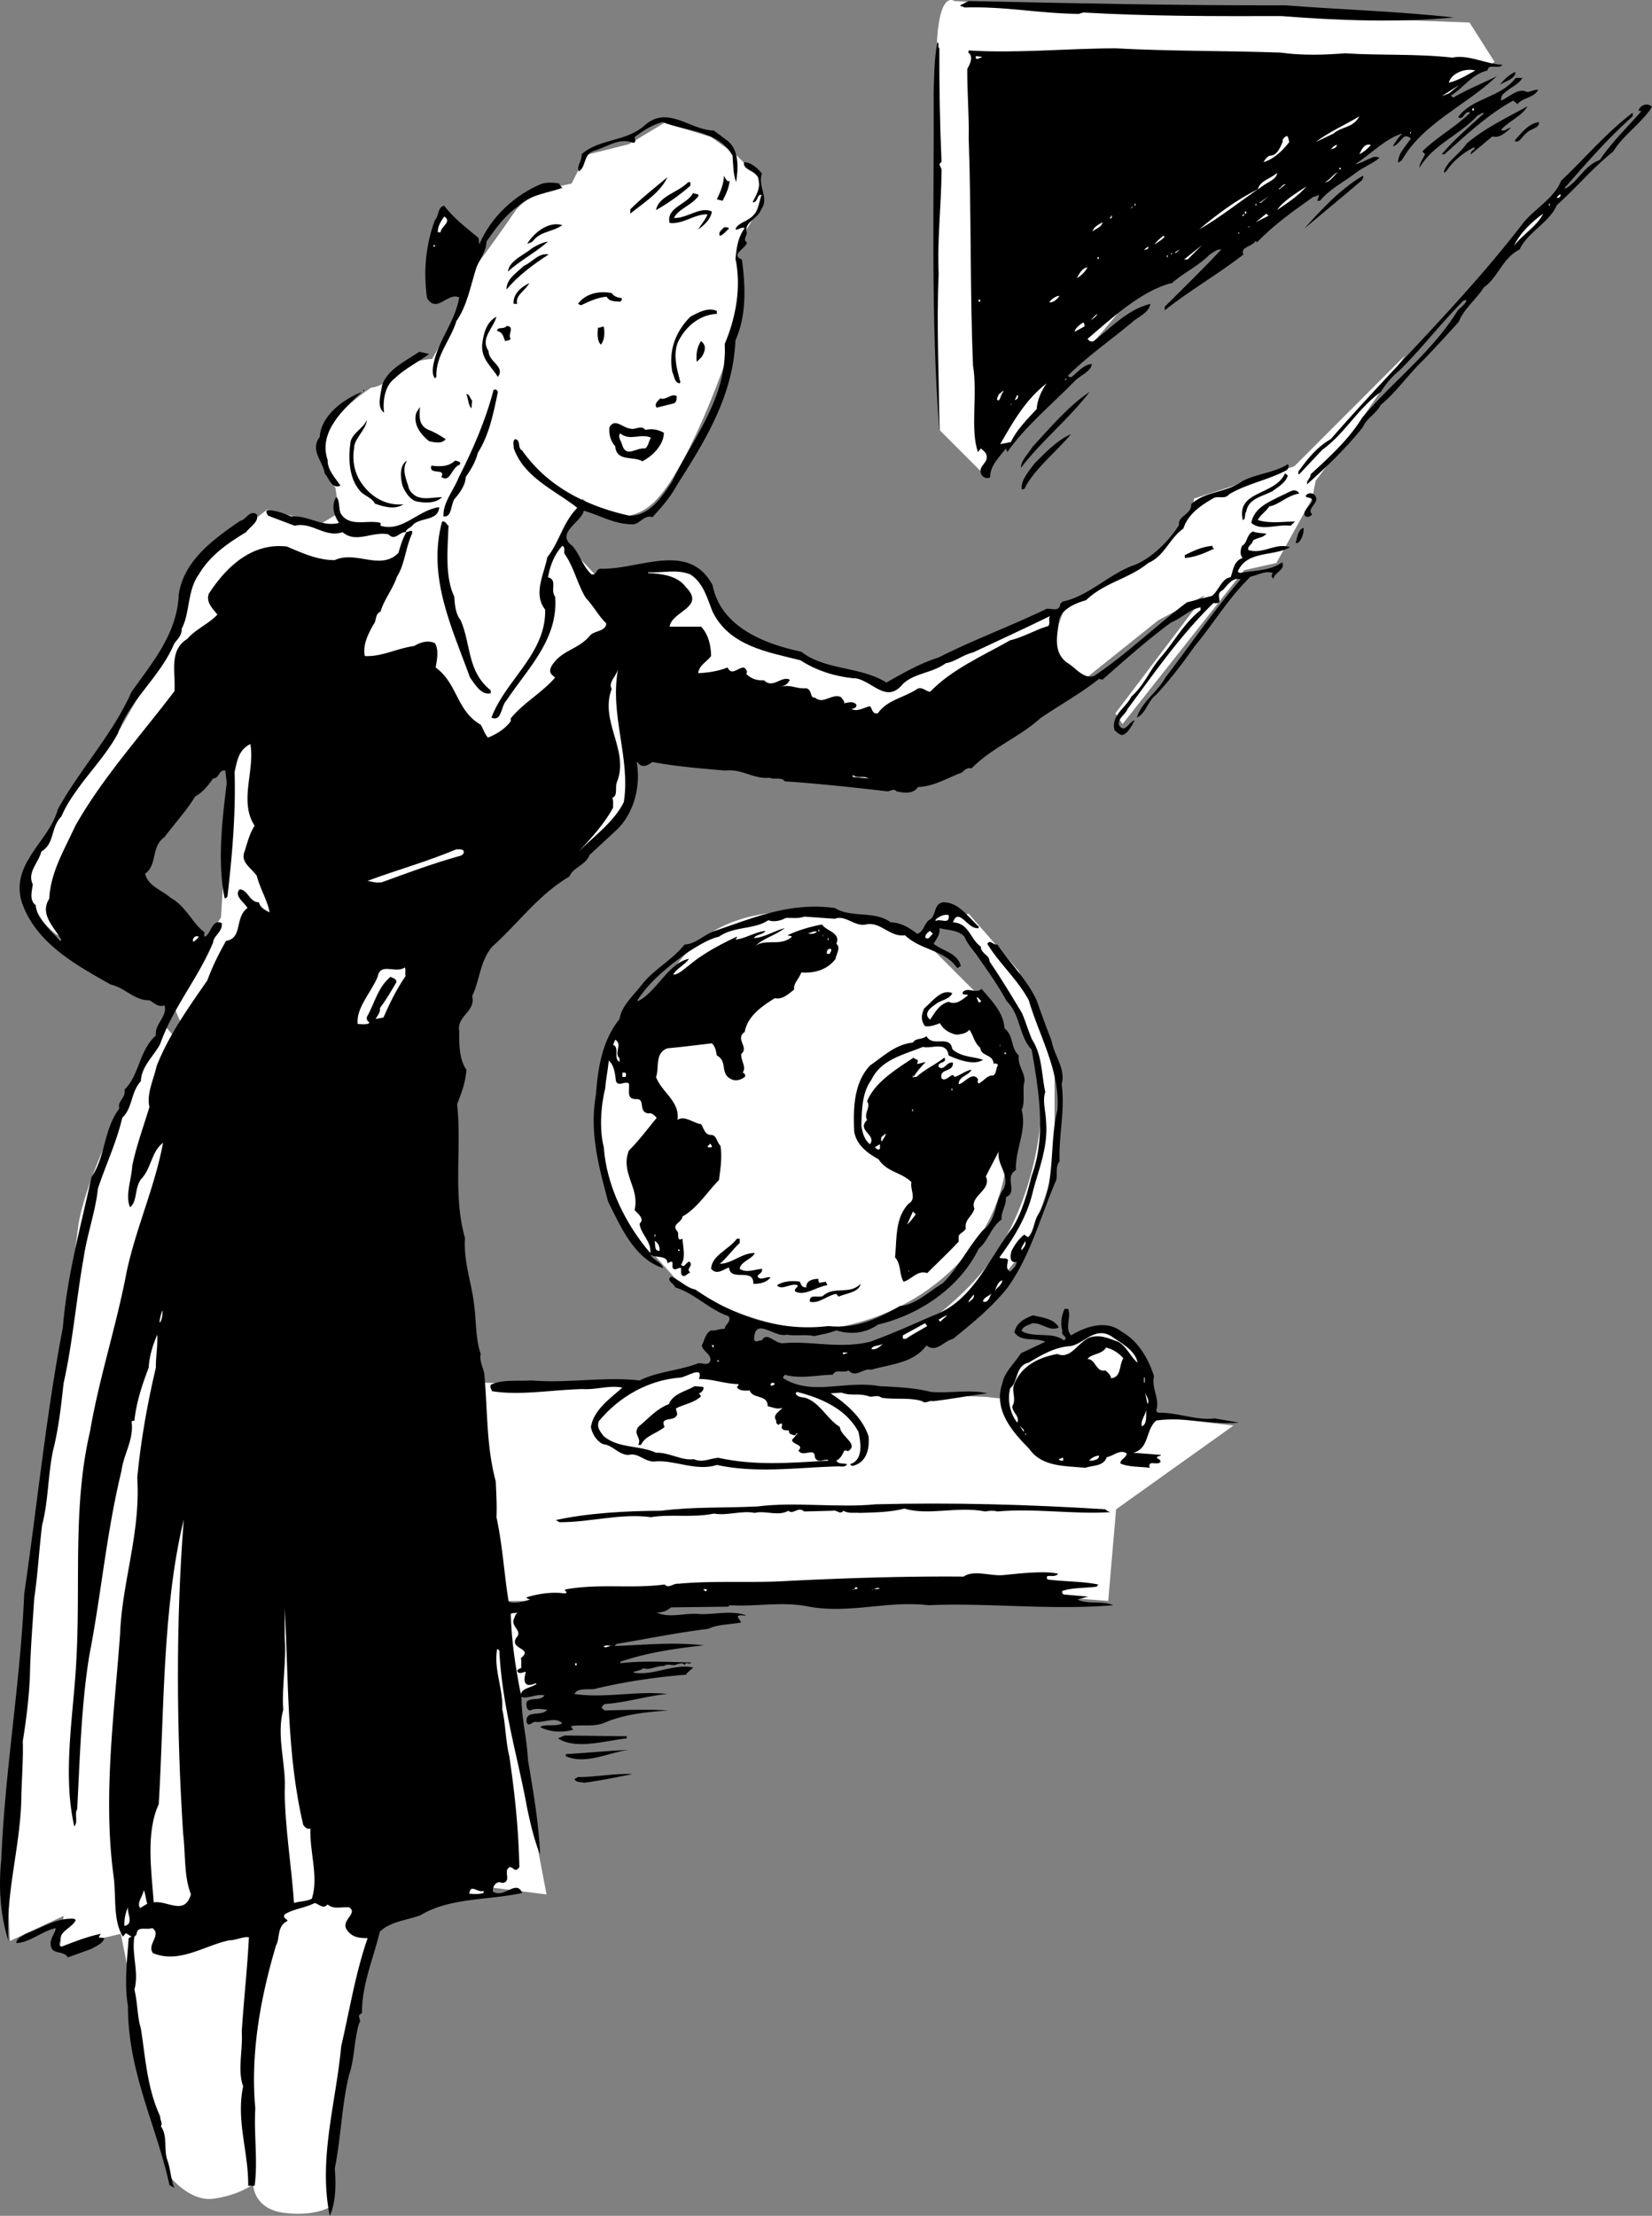 <svg xmlns="http://www.w3.org/2000/svg" width="230.884" height="309.547"><rect width="100%" height="100%" fill="#808080" stroke="none"/><path fill="#fff" d="m205.384 3.148-54.5-2-17.5-1s-2.523-1.976-2.5 8.5c-.023 10.524 0 43 0 43l.5 8.5 6 6 24-28.5 47.5-29m-109.5 10.5-6.5-2-5 3-6 1.5-2 4s-6.023 1.024-8 4c-2.023 3.024-5 7-5 7l-4.5 10-2 3.5s-3.023.024-5 2c-2.023 2.024-3.5 2-3.5 2s-5.523 3.524-6.5 7c-1.023 3.524 1.5 7 1.5 7l.5 3.5-2.5 1.5-7.5-2-4.5 3.5-6 4.5-2 8.5-8 14-13 18.5s-1.023 6.024 3.5 10c4.477 4.024 11-10.5 11-10.5l13.5-21.5v14l-1 16-7 11.5 4.5 10.5 51.5-31.5 5.5-36-7-7.5 3-5.5s5.477 5.524 10.5 0c4.977-5.476 10-20.5 10-20.5l2-7.5s-2.023-6.476 0-9c1.977-2.476 2.5-5.5 2.5-5.5l-.5-2.5-3-3-3.5-2.5m97 30.5-15.5 15.5-14 4.5s-.023 2.524-4 6.5c-4.023 4.024-14 8.5-14 8.5l-3 8.5 6 1.5 10-8 6.5-3.5-12.5 16.5 1 1.5 17-21.5 4.5-1 5-9 .5-2.5 6-8 6.5-9.5"/><path fill="#fff" d="M22.884 143.148s-11.023 20.024-12 28.5c-1.023 8.524-8 62-8 62l-2 27 .5 10.5 7.5-3.5-.5 4.5 8.5-2 1 5 2 14.5 3.5 14s2.977 4.024 6.5 3.5c3.477-.476 5.5-2 5.5-2s-.023 3.524 4.5 4c4.477.524 6.5-1 6.5-1s-1.023-11.476 1.5-20.5c2.477-8.976 4-19 4-19l16.5-5 8 1-4-21-2.5-20h9l43.5-2.5 32.5 2.5 1.102-12.8 16.398-11.7-34.5-4-26.5-1-44.5-1-44-50"/><path fill="#fff" d="M128.884 131.148s-21.523-9.476-32.5 1.5c-11.023 11.024-6 41.5-6 41.5l4.5 5s12.477 8.524 23.5 6c10.977-2.476 19.977-10.476 22-21 1.977-10.476.977-19.476-3.5-25"/><path fill="#fff" d="m132.384 128.148 4 3.5s7.977 10.024 9 18c.977 8.024-1.523 20.524-8.5 28.5-7.023 8.024-14.5 10.5-14.5 10.5l14-5.5 7.5-9.5 3.5-10.5v-15l-5-12.5-7-8-3 .5"/><path d="M179.685.746c8.074.625 15.676.824 23.5 1.7-7.926.726-16.125.425-24.098-.2-9.226.027-18.726.027-27.703-.5l-.598.2c-5.726-.075-10.226-1.075-16-.9-.226-.175-.425-.073-.601-.3l1.199-.598c15.176.325 29.176.625 44.3.598m-48.398 6c-.027 5.527.075 10.324.301 15.902-.625.325.074.723 0 1.2-.027 5.023-.625 9.722-.402 14.398-.324 7.324.074 14.625.101 21.902-1.226-15.476-.726-31.976-.8-47.3.074-2.075.074-4.575.5-6.903.375.028-.024.625.3.801m47.7.602c2.976.425 6.175.324 9 .097 4.875.328 9.773.028 15 .602 2.273-.477 4.675.926 7 1-.524.726-1.926-.274-2.102.8-2.223.524-3.324 2.426-5.098 3.5l.301.301c1.973-1.175 4.074-1.976 6.098-3-4.324 4.125-10.324 6.524-13.301 11.797-.223.028-.324.328-.5.203.078-1.277.977-2.078 1.8-3.3-.222-.176-.624-.477-1-.2-.523.524-1.023 1.223-1.5 1.297.177-.472.778-1.273 1.302-1.797-2.426.723-4.426 2.922-6.602 4.297.676-.074 1.477-.574 2.3-.898.278-.176.778-.176 1.102 0-.925.824-2.324 1.324-3.3 2.101-1.727 1.325-3.625 2.223-5 3.899h-.399l.297-.801-.898.3c-2.727 1.927-5.426 3.825-7.801 6.302l-.2-.2c-.425.825-2.226.825-1.699 1.899-3.625 2.824-7.527 5.023-11 7.8v-.5c2.774-2.777 5.176-5.074 7.899-8-.625-.074-1.125.426-1.598.7-1.726 1.726-3.828 2.625-5.402 4.101v-.101c-4.223 1.125-8.223 4.824-11.7 7.8.274.325.676.524 1 .2 2.477-1.977 4.774-4.375 7.801-5.102-.226 1.328-1.824 1.828-2.601 2.602-3.024 2.523-6.223 4.726-8.899 7.398.075.328.274.227.5.203.875-.675 1.575-1.675 2.801-1.8-.027.925-1.426 1.523-2.203 2.199-3.223 3.324-7.125 6.523-9.598 10.101l-.199-.5c-.926 1.223-2.226 2.422-2.203 4-.223.223-.523.125-.7.098-.624-.273-.823-.973-.5-1.5.278-.473.876-.973.7-1.598-.023-.375-.523-.777-.797-1l-.402.5c-1.125-3.078-.024-8.078-.7-12.101-.425-10.375-.226-21.176-.601-31.801.078-2.875-.223-6.375-.2-9.598.278-.578.876-1.476.302-2.203-.227.028-.125-.273-.102-.398 6.578.426 13.578-.274 20.5-.301 7.578.426 15.578.324 23.102.602"/><path fill="#fff" d="M137.286 7.945c-.324.125-1.027.625-.902-.097l.902.097m68.899 1.903c-1.125.625-2.426 1.425-3.7 1.699.376-1.375 2.376-2.074 3.7-1.7"/><path d="M209.587 11.848c.574-.676 1.375-1.477 2.2-1.801.074.926-1.426 1.324-2.2 1.8m3.199-.999c-.527 1.023-1.925 1.425-2.8 2.398-.227.324-.227.727-.2.8 1.075-.374 2.375-1.874 3.598-1.198.477.023 1.078-.375 1.602-.301-.727 1.226-2.125 1.023-2.899 2l-.601-.5c-3.524 1.926-6.727 4.926-9.602 7.5h-.398c1.773-2.074 3.773-3.774 5.898-5.7-.324-.277-.523.325-.797.2-2.527 2.824-6.328 4.125-8.203 7.398-.023-.574.477-1.273.8-1.898l-.398-.399c1.875-1.875 4.575-3.375 6.7-5.402-.825-.473-.926 1.227-1.7.602 1.973-2.676 5.875-2.676 8-5.403.274-.172.676.028 1-.097"/><path fill="#fff" d="m201.486 13.445 2.5-1.597-1.5 1.199zm0 0"/><path d="M230.884 14.945c-1.523 2.328-4.125 4.028-5.398 6.203-3.024 2.422-5.125 5.024-7.899 7.5-1.027 2.422-4.125 3.825-5.203 6.2-2.422 1.222-3.023 3.925-5 5.3-1.023 1.625-2.824 3.024-3.5 4.797a225.847 225.847 0 0 1-5 5.403c-2.125 2.023-3.723 4.425-5.898 6.199-.625 1.226-2.024 1.926-2.5 3.101-2.227 2.825-5.024 5.524-7.801 8-.125-.578.476-.777.5-1.402 2.375-2.176 5.375-4.875 7.199-7.898 4.277-5.075 9.777-9.176 13.3-14.903.278-.375 1.075-.875 1.302-1.5h-.399c-3.226 3.227-6.125 7.028-9.101 9.903-1.024.824-1.825 1.824-2.5 2.898-3.325 2.426-5.024 5.824-8.2 8.102l-3.199 3.398c-.226.027-.125-.273-.101-.398 1.273-1.778 2.675-3.477 4.5-4.5 8.773-10.075 18.675-19.477 26.898-30.2 1.477-1.875 4.375-3.476 5.3-5.902 3.278-3.074 6.278-6.676 10-9.5v.5c-3.523 3.125-6.624 6.727-9.5 10l.102.102c1.973-1.176 2.575-3.176 4.801-4 1.672-2.477 3.774-4.477 5.797-6.801-.125-.074-.324-.074-.398-.102.273-.773 1.273-1.172 1.898-.5m-17.398-.097c-.825 1.425-2.727 2.125-3.7 3.3.473.325.875-.277 1.399-.3-.723.625-1.625 1.523-2.598 1.199l-3 2.5c-.125.023.074-.574.399-.602.074-.074.074-.172.101-.398-1.328.625-2.926 1.824-3.902 3.3-.125.126-.223.325-.399.2.375-1.477 2.176-2.477 3.2-4 2.574-2.176 5.574-3.574 8.5-5.2"/><path fill="#fff" d="M205.786 15.445h.2v-.297h-.2v.297m-15.8.801c-.825 1.625-2.524 1.426-3.602 2.402l-2.5 1.2c1.777-1.375 4.078-2.375 6.102-3.602"/><path d="M101.786 19.746c1.575 1.426 1.375 3.824 1.098 5.7-.422-1.075-.422-2.575-.5-3.7-2.023-3.574-6.523-3.375-9.797-4.7-1.527.427-2.726 1.227-3.902 2.102.074.325.277.825-.2.797-1.925-.773-3.726.625-5.398 1.102-1.625.426-1.125 2.324-2.203 2.898-.324-.773.477-1.472.402-2.398 2.575-2.274 6.375-1.676 9-4.2 3.176-2.574 6.176.825 9.5.899l2 1.5m113.301-2.699c.074.926-1.226.926-1.703 1.5-.625.426-1.125 1.625-1.7 1.101.876-.976 1.876-2.375 3.403-2.601"/><path fill="#fff" d="M197.087 18.648h.098v-.203h-.098v.203m-16.902 1.2c-.926 1.222-2.223 2.425-3.598 2.8-.125.223.375-.777.899-.902.976.027 1.476-1.176 1.8-2-.125-.273.176-.473.399-.7h.3l.2.802m11.402.398c-.328.426-1.027 1.027-1.601 1.3.273-.573.675-1.573 1.601-1.3m-4.703 0c-.125.426-.523.527-.898.602.175-.176.476-.575.898-.602m1.902 2.199-.402.301.402-.3"/><path d="M106.486 24.246c-.625 1.824 1.074 3.426-.102 5-.422 1.324-2.523 1.824-2 3.3-.125.524-.523 1.024 0 1.302-.023.824-2.422 1.722-.7 2.398.575 4.125.575 8.027-.898 11.3-.324 7.727-4.226 14.024-8.101 20.102-.926 1.723-2.223 3.223-3.5 4.598-1.125-.375-1.723.926-2.7 1-2.624.027-4.624-1.273-6.898-1.898-.328 1.625-4.027 3.125-1.601 4.898 1.074 1.227 1.476 2.926 2.699 4 .676.125.574-.676 1.199-.8 5.277.226 12.375-3.973 15.703 2.3 1.172 5.926 7.375 8.227 12.399 9.3 3.375 2.626 8.273 2.024 11.898 4.302 2.277-1.278 4.676-2.676 7.3-3.5 4.876-2.477 10.075-4.375 15.102-6.801.774-.074 1.575.426 1.899-.5-.125-.176.176-.274.3-.5 3.774-.774 6.575-3.977 10.301-5.2 2.375-1.074 4.575-3.277 6-5.5-.226-1.277 1.774-1.476 1.7-2.902 1.976-1.875 4.875-1.574 7.101-3.199 1.973-1.074 4.473-1.176 6.399-2.398.273.324-.024.625-.102.8-2.625 1.422-5.625 1.922-8.098 3.399-.527.726-1.527.226-2.101.5-1.824 1.023-3.625 2.226-4.301 4.3-1.922 1.325-2.625 3.825-4.898 4.801-2.727 2.223-6.125 2.723-8.7 5.2-1.527.425-3.625 1.324-3.8 3-.227 1.925-.825 4.222 1.101 5.699 1.274.726 2.274 2.324 3.797 1.898 4.477-2.972 8.578-6.972 13-10.297l3.5-.902c.977-.773 1.375-2.473 2.602-2.598.375-.875.375-2.277 1.699-2.703-.426-.375-.324-1.172-.098-1.699.773-.375.574-1.473 1.5-2 .574.227 1.273.227 1.898.3-.425.626-1.324.524-1.898 1-.027.524-.828.727-.602 1.302 2.075.625 3.774-1.075 5.801-.403-2.324 1.328-6.027.426-7.3 3.403l.3.199c1.973-.375 4.274-.274 5.899-1.5.574 1.023-1.125 1.426-1.2 2.3-.226-.175-.324-.374-.199-.601l.098-.2c-1.023-.374-2.125.325-3.098.5-3.125 3.024-5.226 6.626-7.8 9.7-1.625 2.324-3.625 4.926-5.399 6.8-1.226.927-1.426 2.626-2.703 3.2.676-2.176 2.875-3.574 4-5.598 3.578-4.675 6.676-9.277 10.5-13.703-1.125-.375-1.824.828-2.5 1.5-1.324.625.477 2.028-1.297 1.801-4.726 4.625-8.226 9.727-12 14.8-.328.825-1.328 1.227-1.203 2.2.777 1.426 1.477-.574 2.203-.598-.426.723-.828 1.625-1.601 2-.524.125-.825-.375-1.2-.601-.625-2.074 1.676-3.274 2.301-4.7 1.973-1.777 2.574-3.777 4.297-5.699 1.777-2.078 3.078-4.578 5.402-6.402v-.398c-1.425.222-2.824 1.625-4.101 2.097-3.426 2.528-6.324 5.125-9.598 8l-.5-.097c-2.527 2.023-5.625 3.722-8.203 5.5-3.023 2.722-6.824 4.125-9.598 7-.726-.176-1.027.324-1.402.597-2.023.727-3.824 1.926-6.098 2-.625 1.028-2.027.828-3 .602-.324-.477-.925.023-1.3 0-4.825-.574-9.625-1.074-14.301-1.399-.524-.675-1.524-.175-2.098-.5-2.328.223-3.828-1.277-6.203-1-3.223-.277-7.023-.578-10.2-1.203-.722.528-1.523.926-2.097 0h-.101c.574 3.328-.325 6.926-2.602 9.301l-4 3.7c-.523 1.425-2.324 1.726-2.797 3-4.328 2.527-7.226 6.624-10.8 9.8-1.727 2.027-1.727 4.727-2.801 6.902.574 2.125-2.227 2.825-1.801 4.899-.024 1.824-.024 3.926 1 5.398-.125 1.828-.723 3.328-1.301 4.801.676 6.027-.625 12.727 1.102 18.7-.227 3.327.976 6.425 1.3 9.5.274 2.124.176 4.624.899 6.702-.223 1.024.375 1.922.5 2.797.476 5.227.277 10.125 1.601 15 .075 1.828.176 3.426.098 5 .875 4.028 1.078 8.028 1.703 11.801.774.324 1.973.027 3-.3-.226-.075-.426-.075-.5-.298 1.172-.375 3.074-.777 4.899-.601.273.023.574.125.699-.102a.396.396 0 0 0-.2-.199v-.2c4.774-.874 9.274-.073 13.899-.698.578.625 1.176-.176 1.902-.102 4.973-.473 10.473-.074 15.399-.398 7.574-.375 16.176-.676 24.5-.602 1.375-.973 3.676-.074 5.402-.2 1.973-.175 5.774-.675 7.797-.198-.523.722-1.922-.176-1.5.8 2.477.325 4.676.223 7.102.7l-.2.3c-1.625.223-3.425.125-4.8.598-.125.324.074.426.199.5l3.402.3-1.5.4c1.375.726 3.473.124 5 .8-8.726.727-17.726-.375-25.8 0-5.727-.676-11.028 1.227-16.7.2-3.926-.774-7.027.027-11.101-.2l-.2.2-8 .1c-.625.524-1.226.727-2 .7 1.575.824 3.676.125 5.598.2 2.078.226 4.578-.575 6.902.202-.425.125-.925-.175-1.199.2l.5.8c-1.527.325-3.226.223-4.601.899-4.325.523-8.727 1.426-12.801 2.101-.125.125-.324.223-.2.297 4.274-.172 8.075-.574 12.399-.097-3.922.425-8.023 1.023-11.7 2.3v.2c3.177-.375 6.778-.176 9.903-.102-.226.426-.726-.273-.902.402-.223-.476-.723-.175-1-.203-.524.426-1.324-.172-1.899.301-1.027-.074-1.925.625-2.902.3-.422.427-1.125.325-1.398.602 2.773.524 5.574-1.277 8.398-.703l-1 .903.102.097c-4.325.328-8.926 1.028-12.899 2-.926.125-2.426-.172-2.8.703 4.273.625 8.675-.476 13 0-2.727.223-5.825 1.223-8.801 1.399-.227.226-.625.523-.2.699l.2.2c3.074-.075 6.074-.173 8.898 0-3.125.226-6.223.527-9.098 1.8-1.527.527-3.125.125-4.5.402l.301.5c-1.527.422-3.328.325-4.601-.402.875-.473 2.074.027 3.101-.5-.926-.973-2.527-.074-3.703-.2-.523-.073-1.023.825-1.297 0-.125-1.773 2.074-.675 2.899-1.698-.727-.075-1.625-.278-2.399.097-.527-.074-.527-.672-.5-1.199.672-.676 1.973-.074 2.5-.898-1.125-.278-2.328.523-3.203.199-.023 3.023.777 5.824.902 8.8.774 4.626 1.473 8.524 1.7 13.2-.825-1.977-1.325-4.176-1.801-6.399-1.324-7.277-3.524-14.277-3.899-22.101l-.3-.2c-.524 2.825.875 5.626.699 8.399.476 2.027.476 4.527 1 6.602.777 5.324 1.277 10.023 1.402 15.5-.226.222-.426.523-.703.3-.223-.175-.625-.476-.797-.203-.726.528.473 1.926-.902 2.102-.723-.375-1.223.324-1.301.898v.301c1.578 1.027 3.277-1.773 4.102.2-4.727 1.027-10.125.624-14.2 3.1-1.925.727-4.125.825-5.699 2.302-.926 3.824-2.527 7.425-2.5 11.398-.926.324.074.926-.402 1.402-.723 2.422-.625 5.024-1.399 7.2-1.027 4.222-1.125 8.722-2 13.097.176 2.125.176 4.727-.699 6.602-1.625-7.977.875-15.774 1.598-23.7 1.176-4.976 1.976-10.175 3.699-15.101-1.324.027-2.324-.176-3-1.3-.625-1.274 1.676-2.173.402-3-1.226-.075-2.125.327-3-.4-.625.727-1.226-.073-1.8-.198-1.426.722-3.024.824-4.2 1.597-.324.528.375.625.399.903-1.524.722-1.024 2.425-1.598 3.398-2.125 7.125-3.625 15.027-2.902 22.8-.223 3.427.375 7.427-.098 10.802h-.902c.074-4.676-1.723-9.075-.7-13.903-.824-2.172-.023-5.074-.199-7.597.274-4.375.774-8.676 1-13.2-.726-.175-1.824.422-2.699.399-3.527.726-7.027 3.324-10.703 1.8-.922-1.175 1.277-2.574-.098-3.5-.925.325-2.125-.374-2.199.899l-.3.3c-.426 2.524.675 4.927 0 7.4.472 1.925.374 3.726.898 5.402.676 4.324.875 8.324 2.699 12.3-.023.524.375.922.102 1.399.976 1.324.375 3.226.898 4.699.477 1.324.477 2.727 1 3.902l-.7-.402c-1.823-8.375-5.823-15.773-5.8-25-.523-3.074-.125-6.375.102-9.5l.398-.2-.797-.5-.402.5c-1.426-2.273-.926-5.573-1.301-8.398-1.523-11.078.078-22.578.902-33.902.274-7.273 2.875-14.074 2.399-21.8.476-5.075 1.375-10.173 2.601-15.4-.027-1.476.274-3.073.2-4.6-.625 1.425-1.125 3.027-1.2 4.6-.925 2.427-1.726 4.825-2 7.4l-.402.1c.375 2.524-1.125 4.626-1.398 6.9-2.125 8.726-2.825 17.226-4.5 25.8-1.125 6.824-1.325 14.527-1.7 21.5-.425.727.176 1.727-.402 2.402-1.723-7.476-.023-16.175.3-23.5.575-10.675-.523-21.375 1.903-31.703 1.274-7.472 3.672-14.672 5.098-22.199 1.277-6.074 3.976-11.973 5.101-18.098-1.625 1.223-1.625 3.524-3 5-1.027 1.223-.527 3.125-1.601 4-.723-1.578.176-3.777.3-5.8.575-2.778 1.575-5.477 2.399-8.2-.422-1.875.578-3.777 1-5.703 1.676-4.273 4.375-8.074 7.102-12 .675-1.875 1.574-3.672 2.601-5.5 2.375-.375 1.172-3.273 3-4.597-.426-.778-1.926-1.676-1.101-2.602 1.175.027 1.375 1.824 2.699 1.8.176.727.875 1.126 1.5 1.4-.324-1.673-1.324-3.274-1.801-5.098-.723-1.075-2.324-1.875-1.7-3.403.376-1.172.677-2.472 1.403-3.597-2.226-3.375.074-7.778-.601-11.403-1.625.828-1.825 2.227-2.2 3.903.176 5.625-.324 11.625-1 17.398-.125.125-.226.324-.402.2-1.023-5.075-.324-10.973.3-16-.023-.473-.124-1.075-.198-1.798-.926-.175-.825 1.125-1.7 1.098-.726 1.027-1.527 2.027-2.5 2.5-1.226 2.027-2.824 3.727-4.3 5.7-1.926 1.327-.926 3.827-2.7 5.1.375 1.727 2.375 2.325 3.598 3.4 2.176 1.226 2.977 3.527 4.703 4.8-.027.227-.125.527.098.602.875-.575.976-2.477 2.3-1.903.176 1.227-1.124 1.727-1.199 2.703-2.027 4.922-5.625 9.125-7.402 14.2-.922 1.722-2.625 3.125-2.7 5.199-1.425 1.523-1.124 3.726-2.597 5.101-.828 3.524-2.328 6.625-3.402 9.899-.324 3.125-1.524 6.426-2 9.699-1.024 5.727-1.524 11.824-2.801 17.5-.324 3.027-.723 6.527-1.5 9.5-.723 3.727-.625 6.926-1.5 10.3-.422 3.427-.625 7.126-1.098 10.2-.226 3.625-.527 7.125-.601 10.7-.125 3.226-.524 6.327-1 9.3.074 2.227-.125 5.125-.2 7.402-.023 7.024-2.226 13.524-1.8 20.5-1.125-3.476-1.426-7.476-1-11.402.476-12.273 2.676-24.676 3.199-37.098 1.777-12.078 3.078-25.175 5.402-37.203.575-7.172 2.473-13.972 4-21 1.973-2.875 1.676-6.672 3.899-9.597-.324-1.075.976-1.477.699-2.602 2.176-2.176 1.977-5.375 4.402-7.598-.226-1.578 1.676-2.675 1.2-4.203-.926.328-1.426-.375-2.102-.699-2.125.027-3.422-1.773-5.398-2.2-4.926-2.773-10.625-5.874-12.5-11.698-1.426-5.375 3.875-8.278 5.101-12.801 3.074-5.574 7.672-10.477 10.297-16.399 2.977-4.175 6.375-8.175 6.602-13.601.675-4.676 4.773-7.676 8.601-10.301.774-.074 1.274-1.574 2.297-.898.375 1.023-.922 1.722-1.5 2.5-2.523 1.523-5.023 3.222-6.598 5.898-1.625 2.227-1.226 5.426-2.402 7.602.078 1.023-.824 1.625-1.098 2.199-1.925 4.523-6.226 7.824-7.8 12.398-2.227 4.125-6.125 7.426-7.899 11.602-1.527 1.523-.926 3.824-2.8 4.898-.426 1.625-2.028 2.926-1.2 4.602-.125.926-.527 2.226.399 2.898.175 2.028 2.175 3.528 3.398 5l.203-.097c-.926-1.778-3.125-3.575-1.703-5.801.176-3.676 2.078-6.774 3.602-10.102 3.675-6.574 9.175-12.672 13.898-18.898.176-2.676-.824-5.676 1.8-7.301 1.177-1.375 2.977-2.074 4.2-3.398-.723-.875-1.625-1.778-1.2-2.903 2.376-3.672 5.977-7.172 10.903-6.597 2.172.925 4.375 1.925 6.7 1.898 2.972-1.375 6.374 1.527 8.898-1 .277-.973.574-1.973 1.101-2.898-.925-.176-1.527 1.324-2.5.3-2.226-.476-4.527 1.325-6.402-.3-2.523.824-4.223-1.477-6.7-.903l-3.698-1.398c-.125-.176-.426-.574-.102-.801.977.027 2.277.426 3.3.902 2.477-.175 4.278 1.524 6.7.899-.723-1.074-1.125-2.375-.398-3.602.574.426.273 1.727.699 2.403 1.277 1.824 3.676.722 5.5 1.199v.398c3.074.926 5.176-2.172 8.199-2.597-.125 1.925-2.523 1.425-3.598 2.398-.425.527-.824.527-1.101 1 .176.324 1.074-.574.902.3-.926 2.024-1.027 4.325-2.101 6-.625 1.825-1.825 3.227-2.301 4.9-.824.327-.524 1.327-1 1.8-.723 1.324-1.524 2.824-1.2 4.402 2.376.125 4.477-1.078 6.899-1.402.777-.473 1.875-.875 2.902-.398.575.925.274 2.425.098 3.398 3.078 2.227 2.875 6.027 6.3 8 .376.625.477 1.125 1 1.8 1.177-.476 2.376-1.175 3.2-2.3v-.398c1.777-2.176 4.375-3.575 6.203-5.7-.625-.476-.926-.777-.5-1.601 1.375-2.274 3.774-2.274 5.399-4.301.675-.676 1.976-.473 2.3-1.598-1.125-1.078-1.824-2.476-2.902-3.601-1.223-1.977-1.625-4.274-3-6.2-.125-.374.176-.874-.297-1.101-1.125 1.227-1.726 2.824-2 4.402 1.375.325.274 1.825 1 2.7.473 5.925-3.828 10.023-6.8 14.5-.825.824-.626 3.023-2.102 2.398 1.976-5.273 7.676-8.973 7.5-15.098-1.723-2.175-.125-4.976.3-7.3 1.676-2.075 2.176-4.875 4.2-6.903-3.125-2.472-7.524-4.273-8.899-8.398.075-.274-.226-.875.2-1.2.875.126.273 1.223 1 1.598 3.675 5.227 9.273 7.828 15 9.102 2.773.023 4.476-2.574 5.898-4.7 2.977-6.175 7.777-11.777 7.402-19.3 1.473-3.477 2.375-7.774 1.5-11.899.176-1.476.274-2.875 1.301-4.3-.527-.176-.926.324-1.3.199.273-.977 1.874-1.074 2.699-2.2.675-.675.574-1.675 1-2.601-.727-.273-.524 1.125-1.301 1 .476-.973 1.176-1.973.8-3.398-.425-1.075-2.226-1.075-2-2.2.977.024 1.876.825 2.5 1.598"/><path fill="#fff" d="m180.786 22.648-.5.399.5-.399m6.399 1h.199v-.203h-.2v.203m-.198.399c-.625.523-1.125 1.426-1.801 1.398.676-.273 1.074-1.074 1.8-1.398m-10.601 2c-3.023 2.023-5.824 4.324-8.797 6 2.473-2.074 5.274-4.176 8.2-5.602.374-1.273 1.675-1.375 2.699-2.297-.024.922-1.426 1.325-2.102 1.899"/><path d="M101.986 25.246c-.125 1.027-.524 1.926-1 2.8l-.801-.198c.476-.977.976-2.176 1-3.301.176.324.476 1.023.8.699m88.501-.699c.175.226-.125.426-.102.601-2.723 2.325-5.422 4.524-8.098 6.797 2.375-2.672 5.075-5.574 8.2-7.398m-97.2.199c-1.027 2.227-3.425 3.625-5.199 5.102v-.602c1.574-1.574 3.375-2.973 5.2-4.5"/><path fill="#fff" d="m180.286 25.246-.3.2.3-.2"/><path d="M78.185 25.648c-.024.223.277.422.402.598-2.027.727-4.527.926-6.203 2.602-1.824 1.222-3.223 3.222-4.398 4.898-.024 1.426-.926 2.426-1.399 3.602-.828 2.625-1.328 5.425-2.8 7.5-.825 2.722-2.926 4.824-2.801 7.8l-.2.2c-.425-.477-.324-1.375-.199-2 .672-3.375 2.973-5.778 3.598-9.301-1.625-.774-3.125 2.324-4.5.101-.524-3.578-.223-7.375 1.101-10.902.575-.574.375-1.875 1.301-2 1.375 1.824 3.172 3.125 4.797 4.5l.102.902c1.574-3.777 4.976-6.976 8.8-8.5.676-.175 1.575-.175 2.399 0m18.301.297c-1.524 1.328-3.227 2.528-4.801 3.403.375-1.977 2.976-2.375 4.5-3.903h.3v.5"/><path fill="#fff" d="m178.786 26.445-.101-.097c.277.023.574-.676 1-.602l-.899.7m3.801-.399c-1.226 1.426-2.726 2.324-4.101 3.3.675-1.074 2.476-2.277 4.101-3.3m-4.402.601-.598.598.598-.598"/><path d="M97.486 27.547c-1.024 1.226-2.625 1.625-3.301 2.898 1.777.125 3.676-1.672 5.3-.898-.124 1.125-1.226 2.023-1.898 2.5.375-.676.973-1.274 1.297-2.102-1.824-.074-3.422 1.426-5.297 1.203-.527-2.175 2.473-2.578 3.297-4.203.176.227 1.078.028.602.602"/><path fill="#fff" d="M218.087 27.148c.074.325-.125.422-.3.5h-.2c.074-.175.172-.375.5-.5m-42.101 1.2 1.3-.903-1.101.903zm-17.399.398h.098v-.3h-.098v.3m16.899 0h.101v-.3h-.101v.3m41 0h.101v-.3h-.101v.3m-58.5.301.398-.2-.2.2zm16 .801h.199v-.301h-.2v.3m1.501 1.2 1.5-1.2.3.301zm40.199-1.199c-1.024 1.925-2.824 2.824-4.098 4.5.774-1.676 2.473-3.375 4.098-4.5m-41.801.097c-.023.125-.023.227-.098.203h-.199c.074.024.074-.277.297-.203m-18.797.602.297-.5v.398zm-93.5 1.898h-.402c-.024-.773.375-1.472.902-2.199 1.172.727-.527 1.426-.5 2.2m92.5-1.399c-.125.726-1.027.926-1.402 1.3.176-.675.875-.976 1.402-1.3"/><path d="M78.587 31.445c-1.226.926-2.926.828-4 2.102-.226.324-.625.426-.902.5.976-1.574 2.976-3.176 4.902-2.602"/><path fill="#fff" d="m174.384 31.746.102-.098h.3zm0 0"/><path d="M101.884 31.945c-.422.328-.824.926-1.297 1-.226-.574.274-.773.598-1.199.277.027.574-.074.699.2"/><path fill="#fff" d="M173.087 32.648h.098v-.203h-.098v.203m-10.301.399c-.425.523-.925.726-1.402 1.101.176-.375.777-.875 1.203-1.203l.2.102"/><path d="M76.587 33.746c-1.726 1.527-4.027 2.727-5.601 4.2.175-1.575 2.375-2.376 3.398-3.298.676-.375 1.375-.777 2.203-.902"/><path fill="#fff" d="m165.486 36.246 2.5-2-2 2zM60.587 34.445h.2v-.199h-.2v.2m99.899-.001c.074.528-.426.328-.5.5-.227.028.273-.375.5-.5m4.5.403c-.325.125-.524.523-.801.5.074-.176.476-.375.8-.5"/><path d="M76.685 35.547c-2.223 1.426-4.324 3.023-5.899 4.898-.027-1.472 1.375-2.273 2.399-3.297 1.176-.476 2.074-1.875 3.5-1.601"/><path fill="#fff" d="M163.685 35.547h.101v-.2h-.101v.2m-10.098.601h-.203c-.125-.078.078-.277.203-.203v.203m9.5-.203h.098v-.297h-.098v.297m-12.601 2.903c.375-.575.675-1.375 1.5-1.5-.325.625-.926 1.222-1.5 1.5m56.5.597-.399.403.399-.403"/><path d="M73.986 39.547c-.625 1.125-2.024 1.726-1.7 2.898h-.5c-.125-1.375 1.075-2.375 2.2-2.898m12.898 2.101c.078.325-.125.422-.2.5-.722-.078-1.523.024-1.898-.703-1.425.125-2.527.727-3.601 1.203l-.399-.203c.973-1.375 2.875-1.875 4.7-1.5.375.528.875.625 1.398.703"/><path fill="#fff" d="M148.087 41.348c-.328.425-.828.925-1.402.898-.125-.074.777-.973 1.402-.898m-11.301.5h.2v.3h-.2v-.3"/><path d="M100.185 43.445v.403c-2.524.125-4.524 1.925-5.5 4.097-.625 1.828-.024 3.828.402 5.403a.434.434 0 0 1-.101.199c-.727-.074-.727-.977-1-1.5-.625-3.074.476-5.774 2.5-7.801 1.074-.574 2.476-1.375 3.699-.8"/><path fill="#fff" d="M153.384 43.848c-.223.523-.824.722-1.2 1.097.477-.375.677-.773 1.2-1.097"/><path d="M69.384 44.246c-.422 1.625-2.324 3.027-1.098 4.8-.027 1.524 2.375 2.126 1.301 3.602-.926-1.476-2.328-2.476-2.203-4.5.176-1.476.578-3.175 2-3.902"/><path fill="#fff" d="m151.486 45.648-1.301.7c.074-.477.676-.977 1.199-1.301.176.125.277.523.102.601"/><path d="M71.384 47.348c-.223.222-.523.222-.797.3-.226-.578-.328-1.277-1.101-1.402-.024-.676.976-.176 1.3-.7 1.274.024.075 1.227.598 1.802m13-1.7c.176.922.078 1.922-.398 2.5-.524-.476-.524-1.476-.399-2.402.274.125.473-.176.797-.098m13.703 4.2-.703.699c-.125-.774-.023-2.074.602-2.899.875.723.476 1.524.101 2.2m-38.101-.403c-1.524 1.125-3.524 2.125-4.801 3.403-1.426 1.023-1.723 3.222-1.5 4.8-1.125-.777-.426-2.578-.301-3.8.777-2.278 3.277-3.375 5.203-4.7l1.399.297"/><path fill="#fff" d="m148.786 53.047.301-.2-.101.2zm-3.902 4.101c-1.324 1.422-2.824 2.922-3.598 4.598l-1.5.3c1.774-3.073 3.575-6.273 6.5-8.5-.824 1.126-1.324 2.427-1.402 3.602"/><path d="M69.587 54.746c-.625 3.027-1.226 6.027-2.8 8.5-.325 1.324-1.028 2.426-1.7 3.402-.027 1.125-.828 2.223-1.601 3.098-.524.926-.325 2.527-1.5 2.402-.125-1.875 1.375-3.578 2.101-5.402 1.973-3.875 3.774-7.973 4.899-12.3.375-.075.476.027.601.3m-18.801-.098h.098v-.203h-.098v.203"/><path fill="#fff" d="M140.286 54.648c-.425.422-.425 1.024-.699 1.297-.527-.074-.027-.574 0-.898.274.023.375-.477.7-.399"/><path d="M50.587 54.746c-2.625 2.426-6.125 5.625-4.8 9.5-.028 1.426 1.074 2.527 1.8 3.602-1.226.523-1.625-1.075-2.203-1.7-.223-1.675-2.125-3.277-.7-5.101.177-2.977 3.278-5.274 5.903-6.301m101.699 0c-2.925 3.824-6.625 6.727-9.601 10.602-.024-.977.976-1.875 1.601-2.903 2.375-2.574 5.075-5.773 8-7.699m-86.3 1.199-.102 1.102c-.422-.375-.422-1.274-.7-2 .477.023.477.625.802.898m28.601-.597c-.027.425-.027.824-.402 1l-2.399.597c-.425-.472.176-.972.5-1.297.774.325 1.575-.777 2.301-.3"/><path fill="#fff" d="m141.884 55.848-.098.097.399-.797c.277.223-.024.723-.301.7m-.699.8.199-.3v.097zm0 0"/><path d="M59.884 60.047c.875.324 1.676.824 2.402 1.3-.527.723-1.625.426-2.3.301-1.125-.875-2.325-2.375-1.801-4l.5-.8c-.024 1.125-.324 2.523 1.199 3.199m-10.398 2.601c-.325 1.922.175 3.825 1.3 5.2 1.375 1.824 3.473 2.824 5.598 2.597-1.223.828-2.824.328-4-.097-.422-.875-1.523-1.075-2.098-1.801-1.527-1.774-1.625-4.477-1.3-6.801.273-1.273 1.773-1.875 2.3-3.098-.125 1.422-1.824 2.625-1.8 4m40.699-2.601c.976-.176 1.676-.074 2.601.398-.027 1.828-1.726 3.328-3 4-1.226-.773-3.625.125-3.8-2.097-.625-.676-.926-1.676-.801-2.7.777-1.277 1.875.125 2.8.2.774.324 1.575-.575 2.2.199"/><path fill="#fff" d="M90.986 61.148c-.325.422-.325 1.125-.801 1.5-1.223-.175-2.625 1.325-3.2-.402-.124-.574-.726-1.273-.3-1.7 1.375 1.126 2.875-.073 4.3.602"/><path d="M149.685 60.648c-1.926 2.325-4.723 4.524-6.301 7.2-.023.222-.223.425-.297.5h-.3c-.126-1.278.972-2.477 1.8-3.602 1.473-1.473 3.172-3.273 5.098-4.098m-92.801 3.7c-.824 1.324-.023 2.722.3 4 1.075 1.824 2.876 1.125 4.602 1.097-.925.926-2.425.828-3.601.602-.926-.274-1.524-1.274-1.899-2.102-.324-1.074-.527-2.972.598-3.597m7.301.597c-1.125.426-1.223 2.528-2.5 1.703.676-1.375-1.824-.175-1.399-1.601 1.075.125 2.375.226 3.301-.7.274.024 1.074.223.598.598m115.801 1.5c-.325 1.028-1.426 1.625-2.2 2.203-1.425.723-3.324 1.024-3.601 2.797-.324.426-.024 1.125-.5 1.203-.926-4.175 4.476-3.375 5.902-6.5.172.024.274.223.399.297m1.601 2.5c-1.625.227-2.926 1.625-4.203 1.801-.523.824-1.223 1.125-1.598 1.902 1.676.524 3.473.223 5.2.2l-.602.597c-1.824-.273-4.125.828-5.5-.398.375-2.176 2.578-2.977 4.402-3.899.774-.277 1.676-1.175 2.301-.203m2.399.801c-.125.824-1.325 1.426-.602 2.102-.223.324-.723.523-1 .199-.625-.977 2.375-2.274.203-2.602-.226-.273.074-.375.297-.5.676-.172 1.078.328 1.102.801M62.685 73.445c-.125 3.227-.524 7.125.8 9.903.075 1.125.176 2.425.899 3.3 1.477 3.422.875 7.125 4.203 9.797v.403c-1.328.324-2.226-1.278-2.902-2.2-2.426-6.777-6.024-13.976-3.899-21.8.575-.075.575.425.899.597m119.5.301c.074.625-.223 1.527-.598 1.902-.125.223-.328.223-.5.2.172-.575.274-1.875 1.098-2.102m-12.699 2.5c-.125.227.074.324.199.402-1.324.625-2.723 1.223-4.098 1.297v-.398c1.172-.574 2.375-1.176 3.899-1.301"/><path fill="#fff" d="M96.486 80.246c1.875 1.227 2.375 3.426 3.101 5.2 2.375 4.827 7.672 5.624 12.297 6.8 2.176 1.426 4.777 2.227 7.3 2.5 2.477-.074 4.575 3.824 7 .8 1.677-1.573 4.075-1.476 6-2.898 1.278-.175 2.376-1.175 3.802-1.5 3.574-1.675 7.273-3.375 10.8-5.101-.425.324.274 1.426-.601 1.5-1.625.523-3.324 1.523-5 1.898-3.926 2.227-8.125 4.028-11.2 7.203-.624-.078-1.124-.777-1.8-.402-1.824 1.227-4.223 1.527-5.5 3.402-.824.125-.723-.578-1.098-1-.926.223-1.726.825-2.601.399.175-.074.773-.074.699-.602-.426-.574-1.223-.273-1.7-.199.075-.273-.226-.574-.5-.898-1.324-.477-2.425 1.125-3.601.097-.723.125-.324-1.074-1.2-1.297-1.425.125-2.124-.578-3.5-.203.477-.172.977-.375 1.2-1-1.223-.574-2.324 1.328-3.598.102-1.027.023-1.726-.176-2.5-.899.274-.277-.027-.675-.3-.902-.926.027-1.727 1.227-2.301 0-1.324.527-2.723.727-4.098.8.074-1.073 1.172-1.573 1.797-2.398-.023-1.375-.324-2.976-1.398-4.101h-4.399c.274-2.176 5.074-2.676 2.297-5.5-1.223-1.676-3.422-1.875-5.297-2v-.102c1.973.125 3.973-.472 5.899.301m-9.301 31.801c-1.324 2.726-4.223 4.824-6.301 6.898 1.777-1.875 3.578-3.875 4.8-6.097-.023-.575.075-.875-.097-1.403.774-.273.375-1.375.598-2.097 1.875-4.477-2.426-8.477-.7-13.102-.523-.973.676-1.773.899-2.8-1.223 6.327 1.777 12.527.8 18.6m30.903-3.898.5.098-.5-.098m3.297.598-2.2-.2v-.3c.677.625 1.376.027 2.2.5m-56.598 10.102c.176.625-.527.722-.8.8-3.625 1.024-7.125 2.325-10.602 3.598-.723.125-1.523-.074-2-.2 3.977-1.476 8.277-2.675 12.402-4.398.274.024.774-.078 1 .2"/><path d="M136.786 129.445c.075.125-.125.328-.199.203-1.328.125-2.625-2.976-3.402-.8 2.277.125 2.375 2.324 3.902 3.398-.027 1.027 1.274 1.125 1.2 2.102a154.345 154.345 0 0 1 4.5 7.097c.574 1.227.874 2.528 1.398 3.703 1.476 2.125 1.375 5.024 1.902 7.399-.426 1.226.074 2.726.098 4 .375 3.726-1.125 7.023-1.899 10.199-.824 3.324-2.625 6.227-4.601 8.902.277.325.976-.078 1.199.399-.125.726-.324 1.226.3 1.601.376-.375.876-.777.903-1.402-1.027.324-.926-.875-.703-1.5.375-.773.977-1.676 1.8-2.3.075.226.376.226.5.402.778-.778.778-1.977 1.302-3 2.675-4.278 1.574-9.875 2.8-14.801.375-5.477-2.527-10.274-4-15.301-1.527-2.875-4.226-5.273-5.8-7.898.476-.676.773.222 1.398.097 1.777 2.625 4.176 4.926 5.5 7.801a188.612 188.612 0 0 0 2.102 5.7c.375 2.124 1.976 3.827 1.398 6 .477 3.925-.422 6.925-.297 10.8-.726.824-.125 2.125-.601 2.902-2.125 5.024-3.625 10.625-6.801 14.899-2.223 2.726-4.824 4.824-7.5 7-1.223.226-2.324 2.023-3.7.898-1.824 2.528-5.124 2.625-7.699 3.403-1.226-.278-2.125 1.222-3.199.097-.726.426-1.726-.273-2.203.602-2.125.023-4.523.625-6.7 0-.124.226-.323.324-.198.5 4.074 2.523 8.574.226 13.5 1.101 2.476.125 4.875.223 7.101.797 2.774.227 5.375-.375 7.899.203-2.625.325-5.227.825-7.602 1.098-.523-.176-1.023.426-1.5 0-1.723-.574-4.023-.176-5.7-.5-.624-.473-1.222.027-1.8-.2-1.523-.476-2.324.024-3.797-.5l-1.5.102c2.172 1.422 4.473 3.422 5.297 6 .176 1.825-.324 3.625-2.098 4.098-.226.125-.324-.074-.5-.2 1.973-.573 1.473-3.175 1.2-4.5-1.727-3.273-5.325-4.773-8.602-5.6l-.2.202c.376.723 1.177.422 1.802.797 1.773.828 2.675 2.828 4.398 3.903.078 1.324 2.777 2.425 1.102 3.398-.125-.176-.426-.074-.5-.098-.227.524-.524 1.125-1.102 1.399.277.523.977.324 1.5.5-.223.426-.824.324-1.098.3-5.625.126-11.425 1.024-17.101-.199-2.824.922-5.824-.675-8.5-.5-1.524.223-2.426-1.277-3.801-.902-1.422.027-2.223-1.375-3.598-1.5-.824-.375-1.527-1.375-1.699-2.398.375-2.375 2.672-3.977 4.399-5.5-1.926-.375-3.524.324-5.602.199-4.422.125-8.723.926-12.598.3-.125-.277-.324-.476-.199-.902 1.574-.773 3.875-.472 5.7-.597 5.175.425 10.175-.575 15.097 0 2.578-1.278 5.578-1.375 8.203-2.403.574-.074 1.473.426 1.7-.398.074-.977-1.028-1.176-1.2-2.102.375-.672.473-1.672 1.297-2.097.578.125 1.277-.278 1.902-.2-.027-.578 1.075-1.078.5-1.8-2.625-.875-4.726-3.176-7.402-4-.223-.575-1.324-.977-.598-1.5 1.176.425 2.075 1.523 3.399 1.8 5.375 3.723 11.777 5.922 18.601 5.098 3.875.426 6.973-1.074 10-2.8 2.176-.173 3.973-1.973 6-3.2 2.176-2.176 3.473-4.973 5.598-7.398 1.977-1.477 1.578-3.977 2.902-5.801.875-1.977-1.027-3.375-.699-5.2-.625 1.223-1.226 2.325-1.8 3.5.874 1.926-2.325 2.723-1.602 4.5-.324 1.126-1.426 1.524-1.2 2.801-.324.524-.726.524-1 1v.797c-1.425 1.528-3.023 3.028-4.398 4.403-1.328-.477-2.226.925-3.3 1.199-.626-.977-.325-2.477-1.2-3.399.274-2.578-.027-5.476 1.899-7.5 1.175-.675.175-1.976.398-3-1.324-1.375-3.422-1.375-4.598-3.203-1.425-.773-3.125-1.972-3.402-3.898-.125-3.074-.125-6.676 2.203-9.2 1.875-1.277 3.574-2.976 6-3.199.375-.675 1.274-.375 1.899-.902.875 1.625 3.273-.273 3.601 1.8 1.172 1.126 2.875 1.024 4.297 1.5-1.223.825-3.422.024-4.797-.6-.328-2.075-2.328-.876-3.601-1.2-2.727 1.125-5.825 1.727-7.2 4.602-1.324 1.824-1.324 4.125-1.402 6.398.176 1.027.375 1.926 1.203 2.602.973-1.375-1.926-1.875-.402-3.403-.524-.875.574-1.773 0-2.597 1.074-2.676 4.074-4.477 6.5-6.102.176.227.476.227.601.402l-.101.5 1.199-.3c-.523.523-1.324 1.425-1.7 2.097h.403c1.172-1.074 2.574-1.672 3.899-2.699.476.824-1.024.527-.801 1.3.777.626 1.074-.773 2-.6.074 1.425-1.926.726-1.598 2.202.672.625 1.574-1.078 1.797-.203.777-.172 1.477-.875 2.402-1-.425.828-1.824.926-1.8 2 .675.027 1.875-1.875 2.699-.699-.024.227-.125.527.101.602.676-.278 1.176-1.176 2-1.102.473-.176.375-.973.7-1.5-.227-.176-.426-.273-.602-.098-.125-1.476-1.723-.976-1.898-2.3-.825-.676-.926-1.676-1.5-2.5-.426.523-1.125.624-1.801.699-.926-.176-1.926-.774-2.301-1.602-.723.227-1.324.527-2.098.402-.625-.777-.527-1.675-.101-2.5 1.074-.875 2.375-2.777 3.902-2.101-.426.926-1.625.926-2.402 1.601-.625.426-1.524 1.125-.899 1.899l.2.2c.675-.974 1.273-2.173 2.601-2.5 1.074.526 1.973-.376 2.7-.9-.227-.273-.926.126-.7-.5.774-.675 1.774.325 2.598-.398 1.476 1.723 3.074 3.324 3.199 5.5 1.375 1.125.777 2.625 2 3.797-.223 1.527 1.176 2.727.703 4-.125 1.125.172 2.625-.3 3.602.773 2.824-.926 5.523-.801 8.398-1.727 1.027.375 3.027-1.399 3.8.074 1.126-.726 2.126-.601 3.102-1.524 1.125-1.825 2.926-3.2 4.098-2.726 5.527-8.324 9.227-14.101 10.602-1.723 1.226-3.824 1.425-5.801.8-1.125.426-1.824.524-3.098.801-1.125-.277-2.824.024-3.8-.203-1.727.527-4.524-2.672-4.602.703.277.524.676.024 1.102.098.675-1.273 1.773.426 2.898.402 3.977-.375 7.875.825 12.203-.203 2.973-1.074 5.875-2.375 8.899-3.699 5.476-1.973 7.675-7.875 11-12.2 1.375-2.175 2.074-4.874 2.699-7.3 2.074-5.574.976-11.973 0-17.598-1.824-1.976-1.524-4.875-3.5-6.8-1.223-2.278-2.824-4.477-4.301-6.602-.523-.676-1.223-1.473-1.598-2.398-.925-.977-2.324-.875-3.5-1.2.176.825-.425 1.524-.8 2.2 1.273 1.023 3.273 1.222 3.8 3.097l-.5.301c-1.726-2.574-5.125-2.473-7.3-4.598-2.125.325-3.426-1.976-5.5-1.5-1.524.325-2.825-1.375-4.301-.8l-4.301-.301c-.723.324-1.922.125-2.598.199-.527.324-1.625.625-2.402.3-1.922 1.325-4.824.825-6.898 2.302-1.426.324-2.825 1.222-4.102 2-2.723 1.925-5.625 4.222-7.297 6.898l.098.102c2.574-1.278 4.277-5.375 7.101-5.903-.527.828-1.726 1.328-2.199 2.203.672.024 1.375-.675 2.098-1.203 1.976-1.672 4.375-2.972 6.8-4.097.075.222-.226.324-.199.398 1.274-.074 2.774-1.074 4.2-1.2-.325.524-1.426.524-1.602 1 1.375-.073 2.777-.976 4.3-1.398-1.323 1.024-3.023 1.422-4.097 2.5 1.375-1.078 3.574.125 5.098-1.3-.223-.176-.426-.075-.598-.2 1.375-.675 3.074-1.175 4.797-1.5.578.922 2.676 1.125 2 2.7.676.523-.023 1.425-.098 2.097-1.226 1.625-3.125 2.028-4.8 1.903-.325.925-1.126 1.523-1 2.398-.825.625-1.626 1.426-2.7 1.2-1.824 1.124-3.824 2.527-4.199 4.702-1.426 1.024.672 2.125-.5 3.098-.027 1.027.773 1.824.2 2.602.273.023.472.425.3.597-.527.426-1.328.625-1.902.301-1.625-.773-.426-2.473-2-3.3-.125-.673-.223-1.274-.7-1.7-1.925.227-4.324.527-6.199.7-1.824.624-1.125 2.827-1.601 4 .777 2.124 3.375 3.425 3 6 .976-.673 2.175.425 3.3.6.375.524.477 1.427 1.301 1.5.875-.073.875 1.024 1.399 1.5.277 1.626-.024 3.427-.2 4.802-1.625 1.625-3.023 3.925-5.101 5.097-.125.926-1.625 1.028-.7 2.102.278.324-.222 1.426.7 1 .078 1.226.476 2.726-.2 3.601.477.625.676-.375 1.2-.402.578.625-.625 1.027.101 1.5-.425.125-1.023 1.027-1.3.102v-.7c-.324-.175-.926.524-1.2-.101v-.7c-.226-.277-.523.126-.699.098-.027-1.172-1.824-.672-2.402-1.199.375.727 1.578 1.125 1.8 1.902-4.023-1.277-5.925-5.777-7.698-9.3-1.325-4.977-2.625-9.676-1.7-14.903.274-3.773.875-7.574 3.301-10.597.274-1.875 1.973-3.278 3.2-4.903 1.675-2.074 4.074-3.273 5.898-5.5 1.574-.074 2.676-1.375 4.199-1.898 5.277-1.774 10.477-4.074 16.8-3.2 2.278 1.426 5.575.325 7.802 2 1.375.024 2.574.723 3.699 1.598.976-.273.976-1.574 1.8-2 .876-.574.477-2.172 1.801-2.398 2.176-.074 3.575 2.125 5 3.398"/><path fill="#fff" d="M132.587 127.848c.172 1.425-1.125.425-1.8.8-.325-.175 1.074-1.078 1.8-.8m-2.203 2.597c-.422.328-.523.828-1 .602-.223-.274.176-.774.602-1l.398.398m-16.199-.297c-.426.422-1.024.325-1.399.2.473.125.774-.375 1.399-.2m.199 0h.102v-.3h-.102v.3m.703.7-.203-.403.203.301zm-87.301 0c-.125.222-.527.625-.8.699-.125-.176.074-.977.8-.7m87.899.501h.101v-.301h-.101v.3m.402 1.2c.274.226-.125.523-.101.699h-.399c-.125-.273.074-.773.5-.7m-59.5 2.602c.172.422-.027.825.098 1.2-1.324 1.925-2.223 3.824-3.098 5.8l-1.101.2c.074-.176.773-.977.601-1.5.875-1.176 1.574-2.375 2.297-3.602.078-.574-.523-.574-.797-.8-1.828 1.527-2.226 3.726-3.3 5.6-.126.325.074.524.199.7h.101v.2c-.426.226-1.125.124-1.601.1-.227-2.273 1.875-4.374 2.8-6.6.375-2.075 2.473-.376 3.801-1.298m80.5 4.598v.2c-.125.027-.226.124-.3.1l-.301-.698c.273-.075.375.324.601.398m-50.5 8.102v.5c-.926-.477.074-1.977-.902-2.403l.3-.699c1.075.625-.226 1.824.602 2.602m53.098-1.602.101-.398v.199zm.699 1h.203v-.2h-.203v.2m-54.297 3.801c.375.824 1.172-.074 1.797.3.176.825-.422 2.126.902 2.2 1.575-.176.274 1.726 1.801 2 .574-.176.973.426 1.2.601-1.325 1.625-2.528 3.223-3.903 4.598-1.223 3.125 1.578 5.227.8 8.3.477.524 1.477 1.227.7 1.9.176 1.527 1.676 2.425 1.5 4.1-3.422-3.976-6.125-9.374-6.5-14.8-.625-2.375-.422-5.773.203-8.2.074-1.175.375-2.573.5-3.898.774.723.875 1.825 1 2.899m41.399-1.801-.5.402.5-.402"/><path fill="#fff" d="M87.486 149.945c-.024.125.074.426-.102.5h-.398v-.597c.175.023.375-.075.5.097m40.101.602h.098v-.301h-.098v.3m5.399 1.802h.101v-.301h-.101v.3m-5.5 2.899h.101v-.3h-.101v.3m-4.2 4.199c-.226-.074-.125-.375-.101-.597l.601-.5c-.027.523-.425.722-.5 1.097m-23.8.801c-.227.027-.524.125-.602-.098l.402-.402c.075.227.274.324.2.5m23.5.199c-.227.328-.524.028-.7-.199l.7-.398v.597m5 9.203c-.426.524-.727 1.024-1.2 1.399l.801-1.801.399.402m-36.5 3.098h.101v-.3h-.101v.3"/><path d="M103.384 173.648c-1.023.922-1.824 2.125-2.797 2.899 1.672.023 3.172-1.574 4.899-1.5-.325.824-2.024 1.226-2.102 2.199.875.625 1.977.125 3.102 0 .175.625-.625.727-.602 1.102.477.625 1.176-.075 1.8.097-.523.727-1.523.926-2.398.903.075-2.375-3.226-.176-3.402-2.301-.824.324-1.723 1.125-2.5.199.078-1.875 2.477-2.676 3.602-4.2h.398v.602"/><path fill="#fff" d="M92.185 174.746c-.824.027-.524-.875-.7-1.398.477.222.774.824.7 1.398m50.601-.098c-.226-.277.375-.875.5-1.3.176.625-.226.925-.5 1.3m-48 .098h.2v-.2h-.2v.2m32.301 2.801-.101.101v-.203zm0 0"/><path d="M114.384 178.648c-.023.223-.023.422.203.598.172-.176.473-.074.797-.2.078.227.277.325.203.5-1.527.227-3.027 1.524-4.402.9-.324-.376.277-.473.3-.9-1.023-.374-2.226.825-2.898 0 .875-.573 2.074-.675 3.2-.5.175.427.273.825.898.802-.024-.977.875-1.176 1.699-1.2"/><path fill="#fff" d="M138.884 180.445c.477-.472.375-1.273 1.203-1.597-.027.625-.828 1.125-1.203 1.597"/><path d="M117.185 181.148c-.024-.175-.223-.175-.301-.402-1.324.227-2.422 1.426-3.7 1.102-.124-1.176 1.177-.477 1.802-.801 1.675-1.477 3.675-.074 5.3-1.7-.226 1.223-2.125 1.325-3.101 1.801"/><path fill="#fff" d="M137.384 181.848c.078-.676.777-.676 1.203-1.2-.226.223-.328 1.422-1.203 1.2m-2 .097c-.125-.172.375-.672.703-1.097.172.625-.527.824-.703 1.097"/><path d="M149.286 182.848c.473 1.222-.527 2.625.399 3.699 1.976-1.176 4.875-2.274 7.101-.5 2.375 1.324 3.774 3.926 4.5 6.199-.425 1.727.875 3.125.301 4.8l.2.302c2.773-.075 5.273 1.125 8 .8l3.398.598c-4.223.324-7.524-.875-11.598-.3-1.527 1.327-.926 3.925-3.203 4.5l3.902.3c-.125.227-.625.125-.601.402.176.223.574.223.5.598-.524.527-1.824-.375-1.5.8-1.324-.175-2.926-.073-4.098-.6-.027-.673.774-.673.899-1.4-1.024-.675-1.926.427-2.801.5-.426 1.325-1.926 1.126-3 1.5-2.723-.273-6.024-.073-7.801-2.6-2.223-2.274-5.125-5.376-3.797-9.2.274-1.574 1.774-2.875 2.598-4.2l3.402-1.6c-1.328-.673-3.328.124-4.3-1.298.175-1.277 1.374-1.976 2.597-2.402 1.277.324 2.875.426 3.602 1.7-1.325.624-2.325-.673-3.7-.598-.527.324-1.324.324-1.5 1.097 1.774 1.028 4.274.028 5.899 1.301.777-.473-.524-.676-.2-1.3-.324-1.075-.124-2.173.301-3.098h.5"/><path fill="#fff" d="M22.384 184.746c-.223.125.078-1.074.3-1.7.075.427-.023 1.227-.3 1.7m110.801-1.598-.301.399.3-.399m-1.8 1.5-.2-.3c.376-.176.677-.477 1.2-.602l-1 .902m-1.797.598c-1.027.625-2.027 1.125-3 1.8-.125-.073-.426.126-.402-.198v-.301l3.101-1.7.301.399m29.399 5.102c-.926-.676-1.426-2.176-2.7-2.903-1.324-.472-2.527-1.074-4-.597-1.625.625-2.625 3.125-4.5 2.3-2.425.422-4.824 1.524-5.902 3.899-.723 1.226.277 2.226-.398 3.398-.024.926 1.074 1.328.699 2.301-1.024-1.273-1.426-3.176-1-4.8 1.176-.973.676-3.173 2.601-3.598 1.774-1.075 3.676-2.176 5.801-2.301 1.875-.274 3.375-2.774 5.7-1.399 1.273.922 3.374 1.922 3.699 3.7m-35.5-2.7c-.426.422-1.125 1.024-1.7.797.176-.574 1.274-.375 1.7-.797m-23.7.297c-.027.227-.125.227-.199.301l-.101-.398c.074.023.175.125.3.097"/><path fill="#fff" d="M156.986 189.746c-.625 1.027-.227 2.625-1.7 2.8-.027-.476-.527-.874-.8-1.1-1.325.327-1.325-1.575-2.5-1.598.574-.778 1.976-.575 2.601-1.602.875.227 1.774.727 2.399 1.5m-38.399-.801c-.328.028-.828.528-.8 0h.8m-18.101 1.102c-.024.125-.102.199-.102.199l-.2-.2h.302m-2.801 2.602c1.676-.078 3.777.723 5.5.7.074.222-.125.324-.2.398.274.625 1.274.527 1.801.5.375 1.227 2.575.527 2.5 2.2.676.124 1.375.527 2.098.202-.324.422-1.523 1.024-.898 1.797-.024.227-.024.426.3.602.075.023.176-.176.399-.2.375.325-.223.524.199.801.176.223.578.125.902.2-.125.425.274.523.5.597.075.028.375.125.5-.097v-.102h.2l-.801.902c.074.723 1.777.625.902 1.5.672 1.024 2.274-.578 2.297.899.375 1.125 1.676.023 1.902.5-5.425.324-10.324.726-15.402-.399-1.324.125-2.223.723-3.398.2-1.825.222-3.426-.977-5.301-.903-2.324-1.074-5.223-.574-7.301-2.297-.422-.578-1.023-1.175-.7-2.101 2.876-3.477 6.977-5.774 11.403-6.102.875-.074 3.274-1.773 2.598.203m62.199-.203h.102v.703h-.102v-.703m-51.598.903c-.226.222-.527.324-.601.097-.024-.172.375-.472.601-.097"/><path d="M98.286 193.746c.176.324-.226.824-.601.902l.3.399c-.925.926-2.425 1.125-3.5 1.699-.023.426.376.824 0 1.102-.425.722-2.324.023-1.601 1.5-1.125.925-2.723 1.222-3.297 2.5h-.402c.574-.977-.723-1.375 0-2.5 1.574-1.278 2.476-2.477 4.3-3.2.575-1.476 2.376-1.777 3.602-2.5l1.2.098"/><path fill="#fff" d="m160.384 196.148-.398-1.8c.074.625.773 1.125.398 1.8m-.797 3.098c-.226-.773.473-1.473.598-2.3-.024.726.176 2.027-.598 2.3m-16.5.801-.601-.899.601.598zm.199.398h.098v-.199h-.098v.2m10.301 2.902c.074.523-.625.625-.902.699h-.5c.277-.274.777-.676 1.402-.7m-5 .7c-.226.023-.527.023-.601-.2.175-.074.375-.175.601-.199v.399"/><path d="M154.486 210.848c.175.222.476.324.699.398-5.324.324-10.426-.574-15.801-.098-.625-.175-1.223-.078-1.7 0-3.925-.777-7.823.625-11.3-.402-2.023.527-4.023.527-6.2.602-.823-.075-1.624.125-2.3-.301-.523.625-.922-.176-1.5 0l-4 .101c-.824-.777-1.523.524-2.2-.101-1.425.824-3.222-.074-4.698.3-1.825-.374-3.825.426-5.7.098-3.125.625-5.925.028-8.8.5-4.227-.574-8.524.727-12.801.703l-.5-.3c4.476-.977 9.777-1.278 14.699-1.301 4.477-.574 8.977-.375 13.5-.602 5.277-.672 11.176.227 16.5-.297 10.477-.277 21.477.024 32.102.7"/><path fill="#fff" d="M25.587 256.047c.375 3.023.074 5.926 1.098 8.601-.926 3.024-3.223.825-5.2 1.098-.324-4.375-1.124-9.773.7-13.7.777-12.773.476-27.273 3.5-39.8-1.125 14.324-1.024 29.324-.098 43.8m94.297-34.101-.797.102c.473.226.375-.774.797-.102m3.102 0-1.2.102c.473.125.676-.477 1.2-.102m-24.2.102v.101c-.125.325-.324.024-.5-.101.176-.074.274-.074.5 0m-56.402 32.898c.277.328.477.625 1 .5-.125 3.328 1.176 6.727.203 9.801-.828.426-1.726.324-2.5.602-.328-5.075-1.226-10.176-1.3-15.5.273-3.778-1.227-7.778-.2-11.5-.226-3.278.473-6.875.2-10.102v-4.098c.574 10.325.273 20.524 2.597 30.297m30.102-29.699c-.524.125-.524.727-.7 1-.324 1.027 1.274 1.625.399 2.5-1.125 1.727 2.476 1.426.601 2.902.176.422-.027.922.098 1.297-.223.227-.625.227-.598.5.274.528.774.125 1.2.102-.125.625-.426 1.426.199 1.8.476.126.777-.074 1.199-.199l.102.098c-.727.527-1.926.527-2.2 1.402-.726-3.578-1.324-7.578-1.402-11.203.277-.172.777-.074 1.102-.199m13 4.699c-.426-.074-.727.328-1.102.102.078-.274.777-.176 1.102-.102m-5.102 2.703h.203v-.3h-.203v.3"/><path d="M87.587 242.848c-3.125.324-7.027 1.625-9.601 0l.898-.403 8.703.102v.3m.297 1.598c-2.723.328-5.922 2.125-8.797.903v-.301c3.074-.176 5.973-.477 8.797-.602m.5 3.403c-2.324.425-4.523.925-6.797 1.199-.426-.176-1.027.023-1.3-.5l.5-.301c2.574.027 5.273-.574 7.597-.398"/><path fill="#fff" d="M67.587 264.445c-.828.227-1.426.125-2 .102.172-1.477 1.172-.074 2-.399v.297m-47 1.5-1 .602c-.527-.774.375-1.574.5-2.5.274.523.274 1.324.5 1.898m-3.203 3.102a5.778 5.778 0 0 1 .5-2.602c-.125.926.875 2.328-.5 2.602"/><path d="M10.587 268.246c-.527 1.027-1.828 1.324-2.203 2.5.176.527-.422.926.203 1.2 1.774-.673 3.473-1.376 5.5-1.798l-.3.5.8.098c-.226.824-1.226 1.125-1.8 1.5l-3.301 1.2c-.625-1.075-2.325-.274-2.399-1.798-.125-.875.672-1.578.7-2.3-1.926.425-3.626 2.023-5.5 2.097-.028-.672.874-.972 1.3-1.297 2.172-.777 4.274-2.277 6.797-2.101l.203.199"/></svg>

